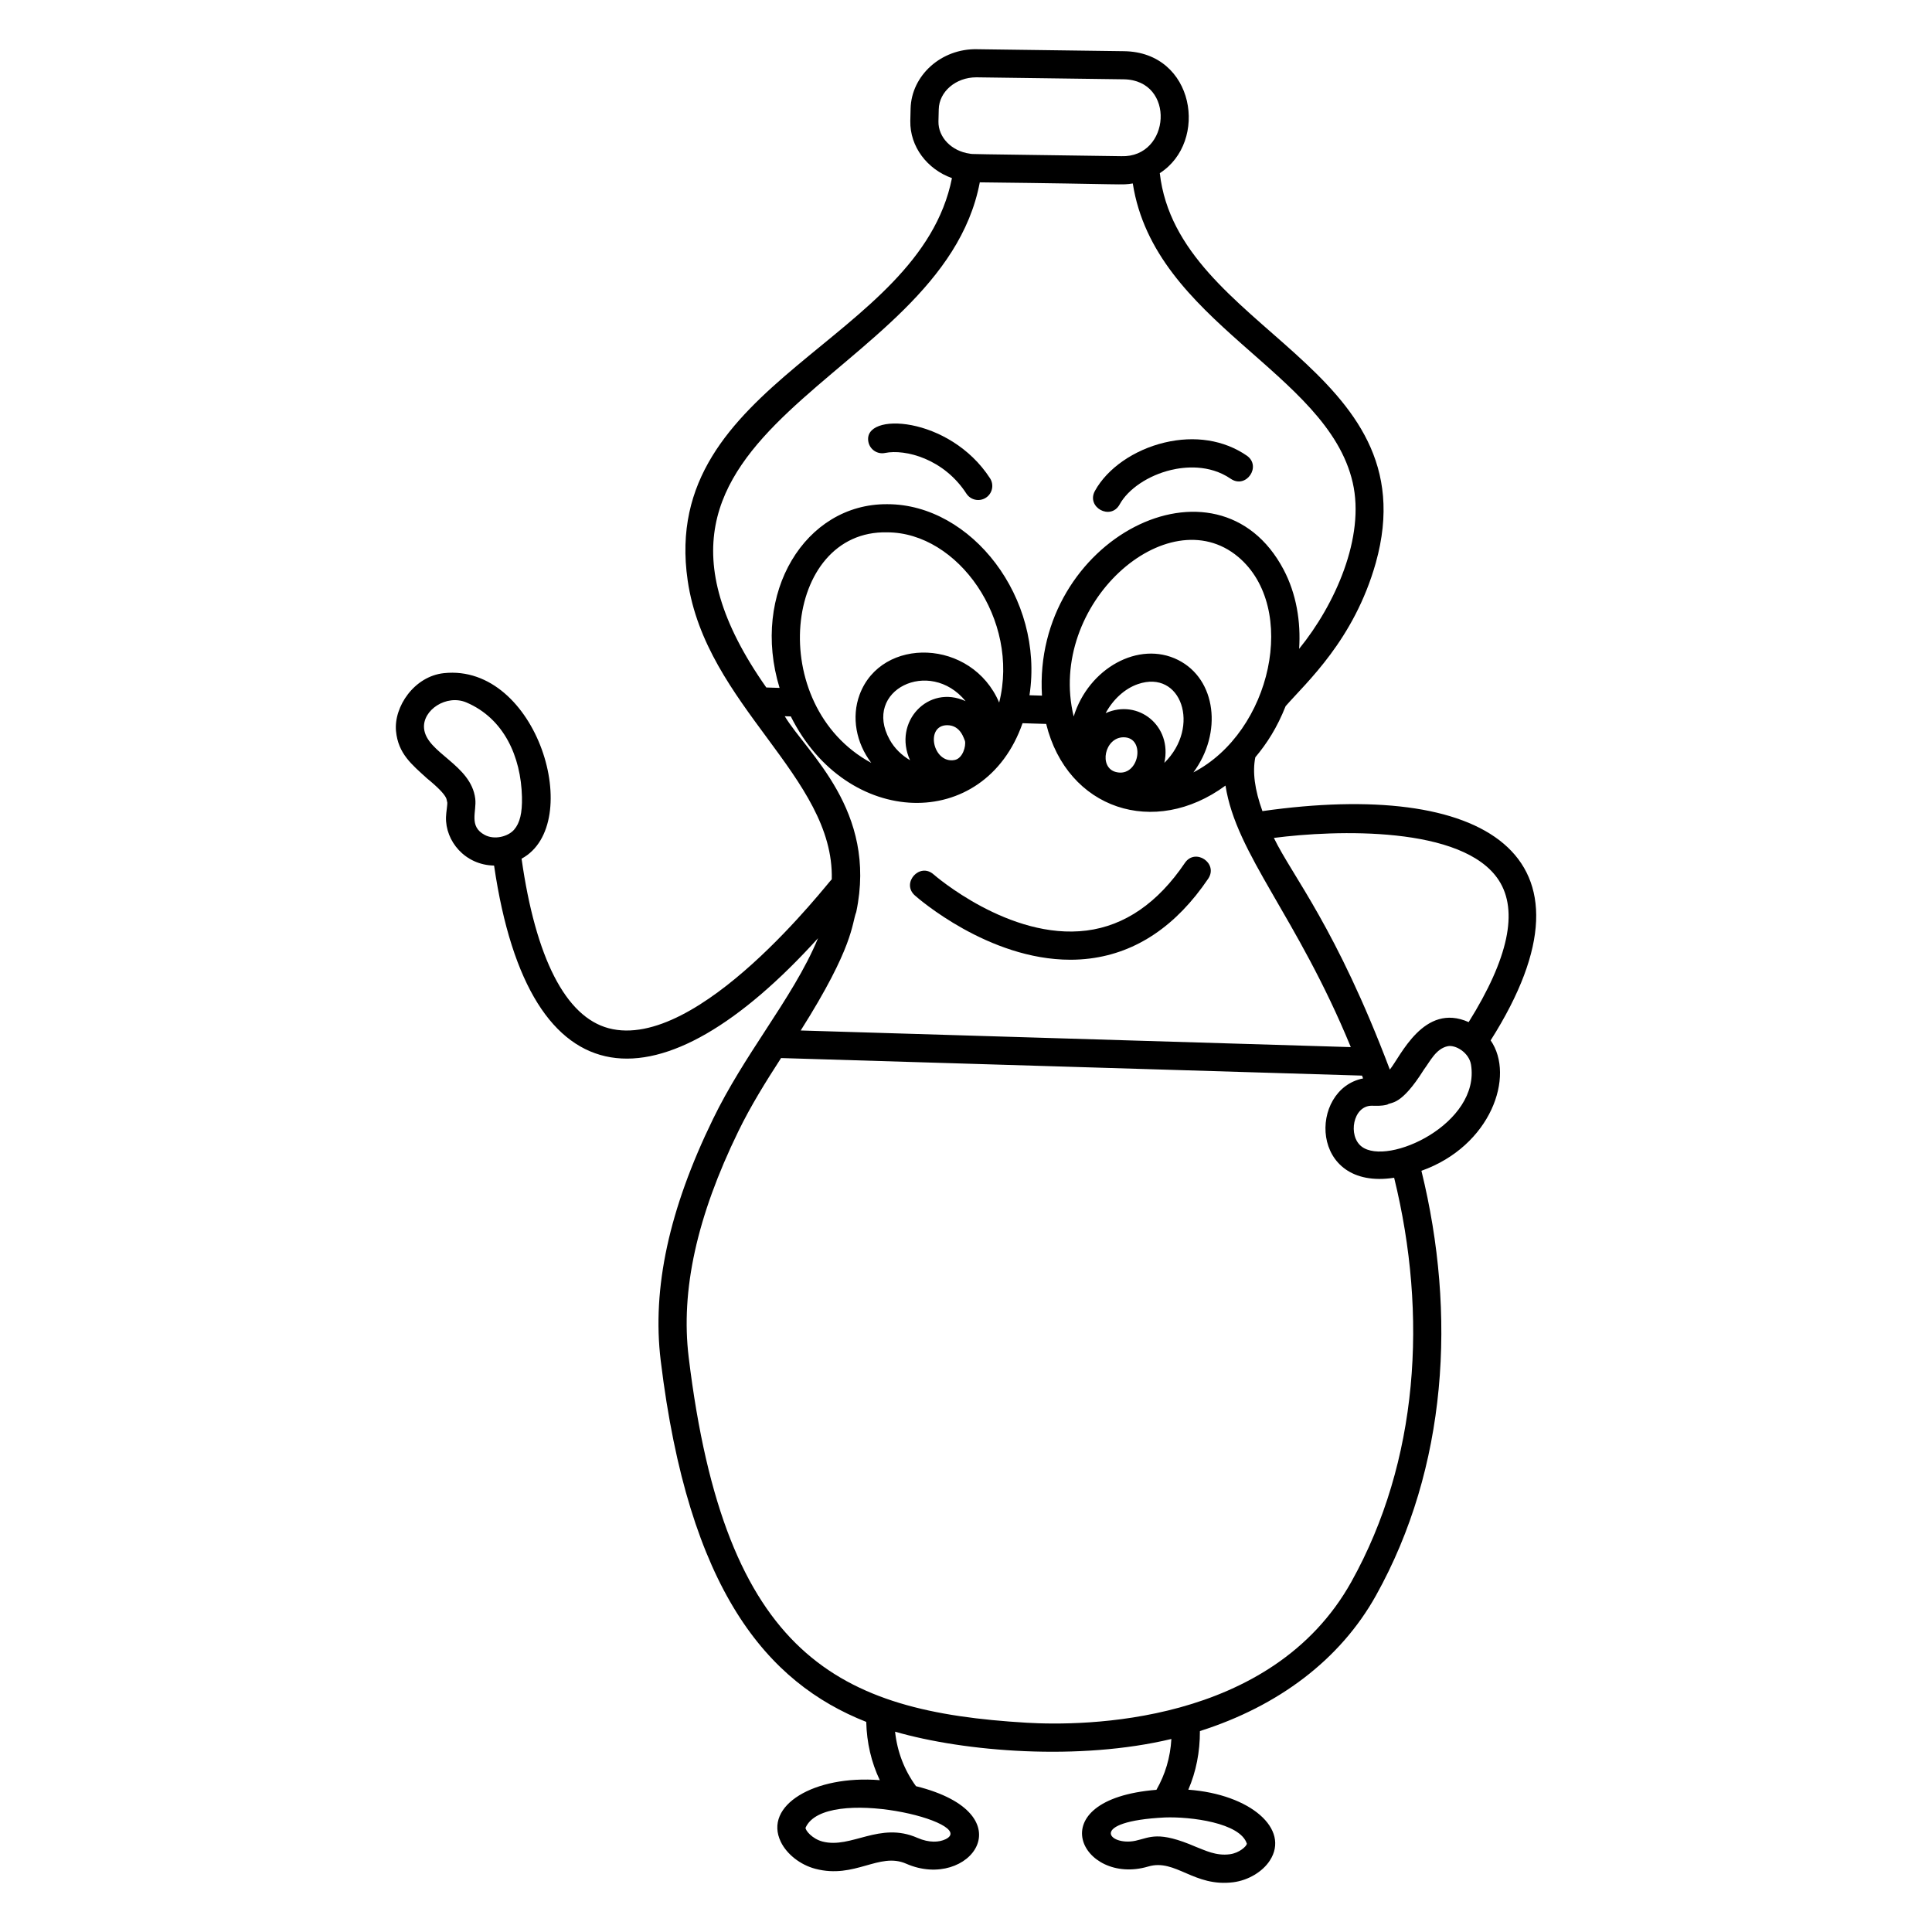 <?xml version="1.0" encoding="UTF-8"?>
<!-- Uploaded to: ICON Repo, www.svgrepo.com, Generator: ICON Repo Mixer Tools -->
<svg fill="#000000" width="800px" height="800px" version="1.1" viewBox="144 144 512 512" xmlns="http://www.w3.org/2000/svg">
 <g>
  <path d="m440.71 277.69c2.266-4.121 7.613-7.707 13.625-9.141 3.438-0.816 10.07-1.605 15.828 2.336 4.078 2.785 8.289-3.371 4.215-6.16-6.031-4.129-13.758-5.352-21.773-3.438-8.09 1.93-15.152 6.832-18.438 12.805-2.379 4.328 4.164 7.926 6.543 3.598z"/>
  <path d="m378.54 264.04c5.367-1.086 15.578 1.523 21.562 10.766 0.715 1.102 1.91 1.703 3.137 1.703 0.695 0 1.398-0.191 2.023-0.598 1.73-1.117 2.227-3.43 1.105-5.16-10.723-16.562-33.883-17.734-32.23-9.621 0.414 2.023 2.383 3.328 4.402 2.91z"/>
  <path d="m427.64 398.34c1.723 0 3.465-0.102 5.219-0.324 12.348-1.559 22.883-8.672 31.316-21.137 2.773-4.094-3.426-8.27-6.18-4.18-7.168 10.594-15.93 16.621-26.035 17.906-20.484 2.606-40.352-14.707-40.555-14.883-3.699-3.262-8.637 2.32-4.945 5.59 0.844 0.75 19.488 17.027 41.18 17.027z"/>
  <path d="m261.64 322.39c-7.887 0.832-13.301 8.934-12.695 15.348 0.566 6 4.18 8.859 8.191 12.52 6.215 5.078 5.035 5.785 5.394 6.32 0.086 0.711-0.297 2.606-0.336 3.941-0.195 6.367 5.012 12.715 12.742 12.867 9.375 64.07 44.402 65.004 85.852 19.25-3.394 8.199-8.543 16.133-13.93 24.41-4.828 7.422-9.816 15.098-13.906 23.516-11.648 23.902-16.184 44.836-13.859 63.996 7.371 60.859 28.16 85.387 54.469 95.762 0.137 5.547 1.348 10.707 3.59 15.441-17.336-1.398-30.883 6.707-26.234 16.34 1.598 3.305 5.191 6.113 9.16 7.152 10.504 2.746 16.883-4.492 24.051-1.359 16.766 7.371 32.25-13.156 2.613-20.539-3.102-4.273-4.961-9.109-5.539-14.441 18.566 5.363 48.832 7.773 73.223 1.934-0.277 4.91-1.633 9.406-3.961 13.473-31.613 2.574-19.797 25.562-2.168 20.324 7.246-2.137 12.082 5.523 22.57 4.168 3.93-0.516 7.719-2.769 9.648-5.746 5.41-8.332-5.106-17.566-21.598-18.777 2.059-4.785 3.086-9.984 3.07-15.539 20.793-6.598 37.191-18.926 46.676-35.957 18.887-33.906 21.367-74.523 12.027-112.52 18.414-6.559 24.887-25.109 18.344-34.562 31.516-49.703-2.152-69.035-60.48-60.758-2.055-5.711-2.664-10.371-1.883-14.262 3.066-3.656 5.762-7.824 8.031-13.551 5.539-6.348 18.121-17.523 23.891-37.961 14.566-52.062-52.48-61.457-57.238-103.29 12.969-8.297 9.316-32.047-9.449-32.32l-38.922-0.523c-9.512-0.238-17.473 6.938-17.668 15.773l-0.078 3.231c-0.121 6.824 4.488 12.82 11.039 15.152-8.672 43.52-77.77 53.707-70.039 106.62 4.82 33.238 38.875 52.039 38.188 79.203-0.719 0.461-35.316 45.82-59.145 39.465-11.379-3.035-19.32-18.566-23.062-44.926 16.938-9.145 4.172-51.789-20.578-49.172zm132.93 309.03c-1.684 0.812-4.293 1.004-7.441-0.367-10.043-4.418-17.512 2.965-25.156 0.973-2.723-0.711-4.551-2.949-4.492-3.652 5.062-11.504 46.234-1.371 37.09 3.047zm79.863 1.195c-0.078 0.645-1.973 2.453-4.535 2.785-3.66 0.477-6.531-1.043-8.949-1.957-10.086-4.363-12.141-2.477-16.035-1.625-7.035 1.496-12.961-5.137 7.797-6.172 6.777-0.246 19.984 1.387 21.723 6.969zm27.711-69.461c-21.238 38.148-71.258 38.266-86.086 37.387-49.75-2.945-79.926-17.43-89.551-96.891-2.144-17.688 2.16-37.254 13.16-59.832 3.305-6.801 7.309-13.211 11.324-19.422l153.96 4.652c0.094 0.246 0.188 0.5 0.281 0.746-14.48 2.859-14.379 29.801 8.199 26.328 0.012 0 0.02-0.004 0.031-0.004 8.973 36.543 6.449 75.137-11.32 107.04zm2.68-115.32c-3.652-2.824-2.293-10.805 2.699-10.805 1.18 0 2.481 0.137 4.125-0.297 1.043-0.781 3.57 0.496 9.68-9.246 1.723-2.316 3.188-5.504 6.254-6.215 2.117-0.492 5.727 1.672 6.25 4.856 2.547 15.613-22.09 27.062-29.008 21.707zm36.367-70.559c5.273 8.121 2.516 20.793-7.981 37.598-11.863-5.324-18.059 9.102-20.891 12.574-14.242-37.691-25.793-51.211-30.73-61.391 16.336-2.125 50.188-3.289 59.602 11.219zm-69.051-85.688c15.996 13.465 8.867 46.328-11.875 57.102 7.723-10.395 6.113-24.699-4.07-29.797-10.41-5.219-23.734 2.231-27.656 14.984-7.195-29.73 24.816-58.074 43.602-42.289zm-32.402 57.008c-4.648-1.172-3.016-9.207 2.023-9.207 6.023 0 4.125 10.777-2.023 9.207zm12.824-2.426c2.172-9.812-6.945-17.051-15.555-13.18 1.957-3.625 5.059-6.488 8.527-7.688 11.531-3.984 16.758 11.281 7.027 20.867zm-59.863-169.98 0.078-3.215c0.102-4.707 4.539-8.48 9.93-8.48h0.168l38.922 0.523c13.852 0.203 12.453 20.805-0.637 20.375-42.168-0.609-39.223-0.504-40.16-0.672-4.805-0.652-8.375-4.328-8.301-8.531zm10.957 16.133c40.012 0.445 37.348 0.797 40.543 0.293 5.762 36.902 51.555 49.898 58.281 79.266 3.328 14.465-4.656 32.34-14.199 44.07 0.484-7.203-0.742-14.605-4.102-20.98-17.504-33.207-66.547-8.121-64.043 33.379l-3.312-0.102c3.953-25.781-15.383-50.633-37.648-50.633h-0.102c-21.676-0.133-36.168 23.547-28.48 48.684l-3.516-0.109c-49.441-70.273 46.367-80.098 56.578-133.87zm-6.688 153.09c-5.746 1.051-7.891-9.227-1.941-9.227 3.652 0 4.473 3.816 4.703 4.191 0.289 1.297-0.543 4.613-2.762 5.035zm-11.797 0.055c-2.203-1.301-4.121-3.144-5.391-5.43-7.309-13.152 10.605-21.871 20.113-10.223-9.859-4.551-19.348 5.5-14.723 15.652zm23.621-15.277c-7.231-16.973-31.215-17.609-36.984-2.106-2.215 5.949-0.941 12.77 3.09 18.09-28.141-15.188-23.336-61.77 4.234-61.098 18.719 0 35.152 23.129 29.66 45.113zm-56.824 3.617 1.605 0.051c14.789 29.641 51.273 30.84 61.414 1.801l6.262 0.191c5.574 22.629 28.66 30.211 47.52 16.336 2.859 18.352 18.875 34.457 33.207 69.309l-145.78-4.406c14.168-22.395 13.477-28.188 14.719-31.398 5.66-26.938-13.051-42.109-18.949-51.883zm-71.738 30.082c-1.555 1.781-5.133 2.785-7.777 1.375-4.316-2.293-2.09-6.207-2.508-9.605-1.117-9.074-12.953-12.113-13.566-18.625-0.457-4.875 5.965-9.129 11.254-6.863 9.883 4.238 14.434 14.281 14.691 25.031 0.098 4.238-0.547 6.914-2.094 8.688z"/>
 </g>
</svg>